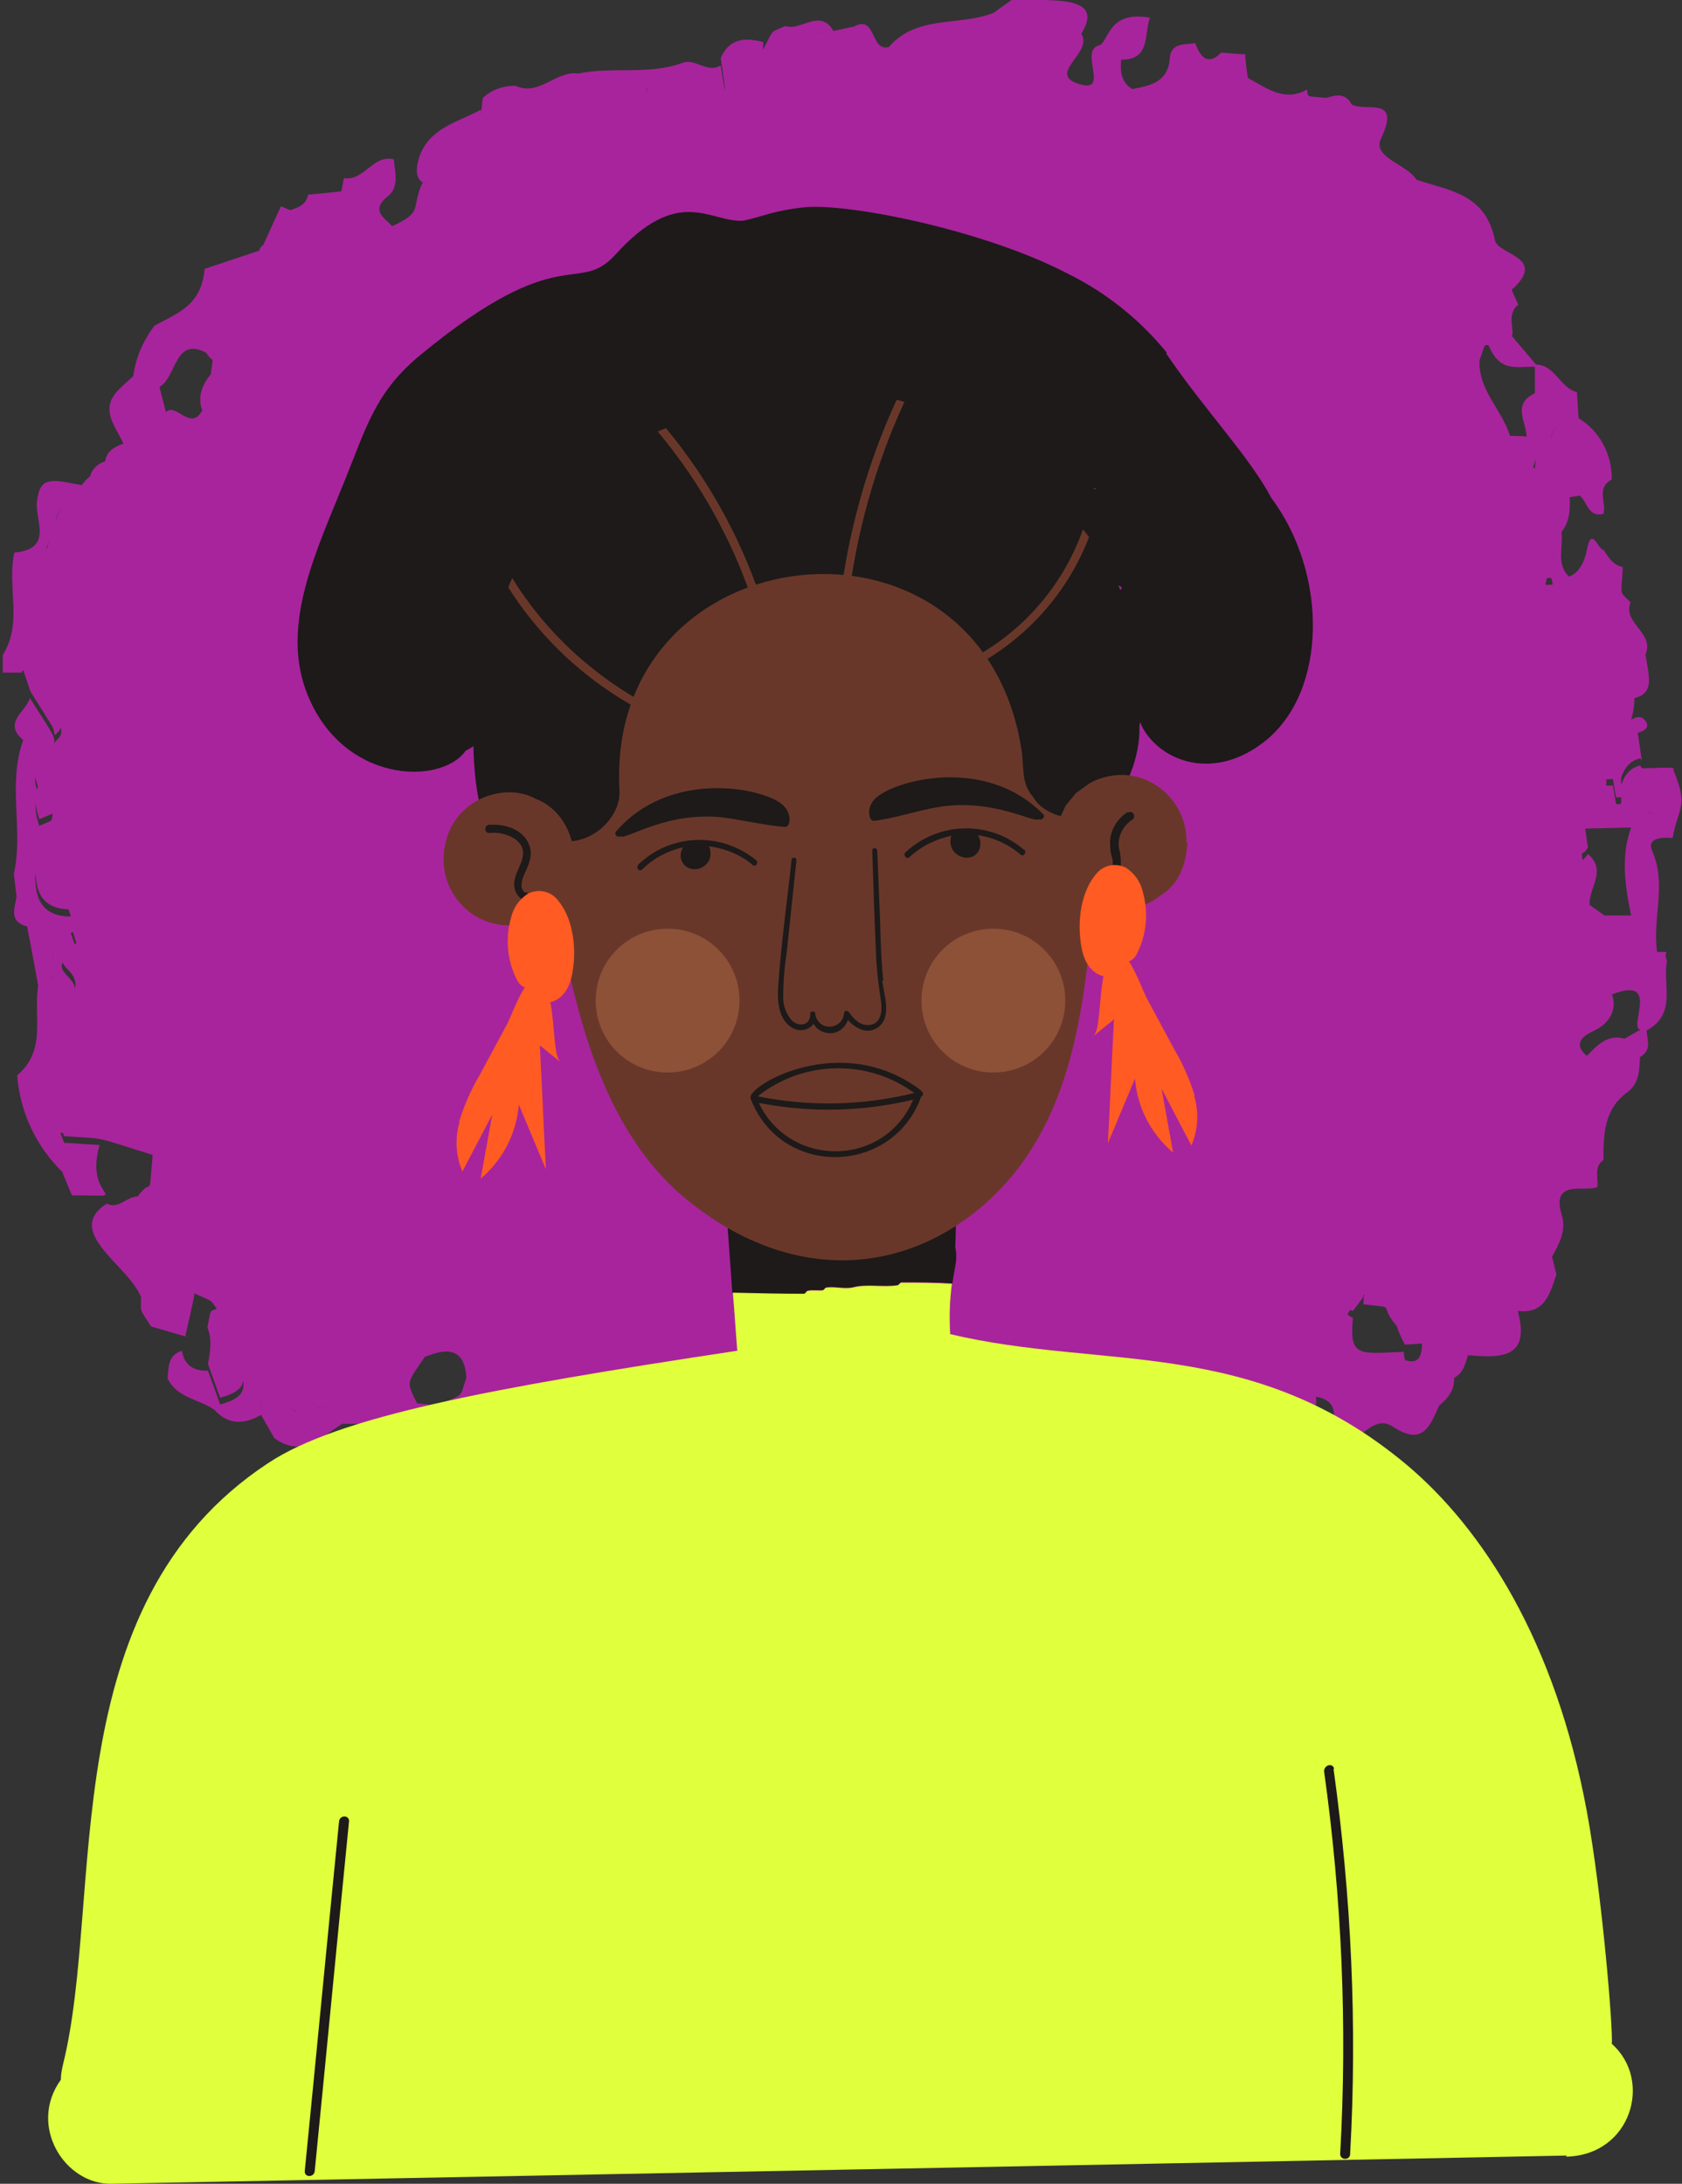 <svg xmlns="http://www.w3.org/2000/svg" id="Layer_1" viewBox="0 0 304.1 394.8"><rect x="0" y="0" width="304.1" height="394.8" fill="#333333" stroke="none"/><defs><style>      .st0 {        fill: #c0714d;      }      .st1 {        fill: #8c5137;      }      .st2 {        fill: #bc34b2;      }      .st3 {        fill: #e0ff3c;      }      .st4 {        fill: #69372a;      }      .st5 {        fill: #1d1a19;      }      .st6 {        fill: #a8249c;      }      .st7 {        fill: #ff5b22;      }    </style></defs><g><path id="Path_985" class="st6" d="M302.7,138.9c-1.1-.2-1.3-.1-5.9,0l-.2-.5c-3.8.7-3.5,5.8-3.5,2.2.6-1.8,1.6-3.1,3.5-3.5.3.6.4,1.5-.5-4.6,1.3-.4,2.4-1.1,1.2-2.4-.8-.8-1.6-.4-2.4,0,.4-1.2.6-2.6.6-3.9,3.7-.9,2.6-3.9,2-7.9,1.7-3.9-4.2-5.6-2.7-9.4-2.1-2.2-1.7-.8-1.4-6.4-1.8-.3-2.6-1.8-3.5-3.1-1,0-2.1-4.5-3,0-.8,4.3-3.3,4.9-3.3,4.8-2.3-2.4-.9-5.3-1.3-8-.5,0-1,0-1.4,0,.5,0,1,0,1.4,0,1.5-1.9,1.6-4.1,1.5-6.3l1.8-.3c1.4,1.1,1.5,4,4.3,3.3.6-2-1.4-4.7,1.5-6.2.1-4.5-2.2-8.8-6-11.1-.1-1.6-.2-3.1-.3-4.7-3.1-.8-3.9-4.9-7.4-5,0,0,.5.6-4.4-5.2.7-.5-1.1-3.9,1.2-5.6-.4-.9-.8-1.8-1.2-2.7,6.6-5.9-2.4-6.3-3-8.9-1.7-8.5-8.2-9-14.2-11h0c-1.8-2.9-8.1-4-6.4-7.5,3.7-7.8-2.9-4.7-5.3-6.1-1.1-2.1-2.8-1.8-4.6-1.2-3.9-.4-3.2,0-3.5-1.5-4.1,2.3-7.3-.3-10.7-2.1-.2-1.4-.4-2.9-.5-4.3-1.4,0-2.9-.2-4.3-.3-1.7,1.7-3.4,2-4.7-1.7-1.9.3-4.4-.1-4.6,2.7-.3,4.4-3.6,5-6.8,5.6.3,1.4.3,1.4,0,0-2-1.2-2.2-3.2-2-5.3h0c5.4,0,4.1-4.6,5.2-7.6-7.7-1.4-7.4,4.5-9.2,5-3.8,1,2.3,9-3.9,6.9-5.4-1.9,2.9-5.6.7-9C199.6-.6,191.5,0,182.9,0c-1.1.8-2.2,1.5-3.2,2.3-6.2,2.5-13.9.3-19,6.2-3.4.9-2.2-5.9-6.3-3.7,0,0,0,0,0,0-.3.9-.7,1.7-1.1,2.6.4-.9.8-1.7,1.1-2.6-1.5.3-2.8.6-3.7.8-2.5-4.2-5.9.1-8.7-.9-2.9,1.3-2,.4-4,4.2,0,.1-.1.4,0-1.3-3.2-.8-6.1-.8-7.7,2.9,1,6.4,1.1,8.4,0,1.3-2.4,1.6-4.6-1.4-7-.4-6.1,2.2-12.6.6-18.8,1.9-4-.6-7,4.2-11.3,2.2-2.2,0-4.3.7-5.9,2.2-.4,2.5-.3,4.9-.3,2.1-4.2,2.3-9.4,3.3-11.2,8.6-1.7,5.3,2.1,4.9,2.1,4.9-.5,0-1,0-1.5-.3-2.2,4.8.3,5.2-5.5,7.9-1.1-1.4-4.2-2.7-.7-5.5,2-1.6,1.2-4.3,1-6.6-3.8-.9-5.4,4-9,3.4-.2.8-.3,1.6-.5,2.4,0,0,.2,0-6,.6-.3,1.8-1.8,2.3-3.2,2.8-.6-.2-1.1-.5-1.7-.7-1.1,2.3-2.1,4.6-3.2,7-.4.2-.6.5-.7,1-3.3,1.1-6.6,2.2-9.9,3.3-.6,6.6-4.7,7.9-9.1,10.3-2,2.7-3.4,5.8-3.8,9.1-.9.8-1.8,1.6-2.6,2.4-3.6,3.6-.6,6.6.8,9.8-1.6.6-3,1.3-3.3,3.2-1.3.4-2.4,1.4-2.7,2.7-.6.5-1.1,1-1.5,1.6-4.4-.7-7.4-2-8,2.3-1,3.4,3.4,9.2-4.2,9.9-1.4,6.1,1.6,12.7-2.1,18.5v3.2c1.1,0,2.3,0,3.4,0,.4-.7,0-1.2,1.6,3.4,5.3,8.5,3.8,5.8,4.4,7.9.5-.4.9-.8,1.1-1.4.4,2.2-1,1.9-1.2,3.1.2-1.5-.2-1.8-4.4-8.4-.7,2.5-5,4.4-1.2,7.6-2.9,7.9.1,16.2-1.7,24.2.2,1.4.3,2.7.5,4.1-.4,2.2-1.4,4.5,1.9,5.4.6,3,2,10.7,2,10.7-.9,5.5,1.6,11.7-3.8,16.2.5,6.6,3.4,12.8,8.1,17.4,0-.2-.4-.9,1.8,4.3,12,0,2,1.3,5-9.1l-6.4-.4c0,0-.3-.8-.7-1.8.6,0,.4-.1.7.6,8,.6,4.5-.2,16,3.4-.8,8.8.1,3.6-2.7,7.5-2,0-3.5,2.4-5.6,1.3-7.9,5.1,3.9,11.1,6.2,16.9,0,3-.4,1.8,1.8,5.3,2.1.6,4.1,1.2,6.2,1.8,1.5-6.6,1.7-7.6,1.6-7.8,3.9,1.8,2.7,1,4.1,2.8-1.4.6-1-.1-1.7,3.4.9,2.2.5,4.4.1,6.6.7,2,1.5,4.1,2.2,6.1,2.5-.7,3.9-1.5,4.2-3.1.3,2.4-1.1,3.5-4.2,4.3,0,0-.1-.3-2.2-6.1-2.6.1-4.3-1-4.7-3.6-2.6.8-2.4,3-2.6,5,1.7,3.6,5.7,3.7,8.5,5.7,2.5,2.8,5.4,2.6,8.4.9l2.4,4.2c5.1,3.7,8.5-.3,12.3-2.6,4.8,0,4.2,0,4.1,0,4.4.8,5.4,8.1,11.3,5.9,3.8,1.1,4.9-3.1,7.7-3.9,1.6,6.1,7,9.1,12.4,9.1-1,4.4-6.5,1.3-8.4,5.4,4.9,1.2,8.1,6.3,13.9,5.3-.2.5-.4.9-.6,1.4,2.1,2.1,1.8,1.3,1.7,3.5h11c3.1-4.1,8.7-.3,12-3.6.9.2,1.8.3,2.7.3.3,2.4,3.9.8,4.2,3.3h15.8c.1-.9.2-1.8.4-2.7-4.4-.9-2.7-.1-3.8-2.5.6,0,.5,0,.7.6,3.2.6,3.5.9,4.3,0,0-.3,0-.6,0-.9,1.1,0-.4.5,0,2.1,8.5,1.4,16.3-1,24-4.2,2.2.9,4.5,1.9,6.2-.9,0,0,2.9-1.2,2.9-1.2,2,1.4,4.2.6,6.3.4,4.8,1.1,9.7,2.4,12.8-3.2,1.4-2.3,3.2-3.6,6-2.5,1.1-.3,2.2-.6,3.2-.8.6-1.6,2.1-3,1.1-4.9-4.5,1.1-5.1-.3-4.8-2.2.2,1.2,1.4,1.8,4.8.9,2.9-6.5,2.2-5.6,2.5-4.3,2.1-.9,4.1-1,5.1,1.5,1.2,3-1.6,2.4-2.9,3.1-1.8,1-1,2.6-.7,4.1,4.3.8,8.4,0,12.5-1.2-.6-1-1.3-2-1.9-3.1-2.4-1.3-3.1-2.9-2.7-4.7,2.2-.8,4.3-1.9,6.2-3.3,1,0,2-.1,2.9-.2,4.2,2,2.9-1.1,3.2-1.5,5.3,1.1,2.2,5.4,3.1,8.2,4.3,1.5,6.7-5.4,10.7-2.8,5.4,3.6,6.7,0,8.4-3.8,1.6-1.3,2.8-2.8,2.7-5,1.7-.9,2-2.5,2.5-4.1,5.8.5,11.4.7,9-8,4.9.6,5.8-3.1,7-6.6-.3-1.1-.5-2.1-.8-3.2,1.3-2.3,2.6-4.8,1.8-7.4-2.1-6.8,4.1-4.2,6.4-5.2.2-1.7-.7-3.6,1.1-4.9,0-4.7.1-9.2,4.4-12.3,2.1-1.6,2.1-4,2.2-6.3,2.2-1.2,1.3-3.1,1.2-4.8h0c5.6-3,2.8-8.4,3.7-12.7-1-1.7,1.3-1.5-1.8-1.5-.9-6.1,1.8-12.2-.9-18.3-1-2.3,1.8-2.5,3.7-2.3,1-5.7,3-5.5.1-12.4M8.3,99.3c.3-.7.6-1.4.8-2.1-.4,1.3-.6,2.1-.8,2.1M10,94.3c.3-1.1.8-2.1,1.3-3.1-.5,1-.9,2.1-1.3,3.1M9.5,147c-.2,1.7.3,1.1-2.4,2.3-.5-1.4-.7-2.8-.7-4.2.1,1,.4,2,.7,3l2.4-1M6.4,140.4c.2,1.8.6,1.1.3,2.4-.3-.8-.4-1.6-.3-2.4M6.5,150.4c-.2.5-.4,1-.4,1.5,0-.5.2-1,.4-1.5M8.5,177.6c.6-.4,1-1,1.1-1.7,0,.7-.5,1.3-1.1,1.7M9.5,172.1c0,1,.1,2,0,1.3,0-.4,0-.9,0-1.3M6.4,158c.3,0-.7,6.2,6,6.4.1.4.3.8.4,1.3-4.7,0-6.6-2.7-6.4-7.7M13.6,178.7c-.4-2.1-3.1-2.9-2.3-4.7.6,1.4,2.7,2.1,2.3,4.7M13.5,170.7l-.7-2c-.6,0-1.2.1-1.7.4.5-.2,1.1-.4,1.7-.4.5-.3.2-.7,1,1.8-.1,0-.2.2-.3.3M36.5,74.3c-2.1,3.7-4.7-1.6-6.5.2-1.2-4.6-1.2-4.6-1.1-4.6,3-1.7,2.7-9.2,8.4-6.1,1.4,2.2,1.3,0,.8,3.8.7-.4-3.1,2.6-1.5,6.7M47.1,254.6c0-.8.5-1.4,1.1-1.9-.6.4-1,1.1-1.1,1.9M52.7,254.5c.4.5,1,.9,1.6.9-.7,0-1.3-.4-1.6-.9M56.9,254.7c.7-.4,1.4-.6,2.1-.6-.7,0-1.5.3-2.1.6M61.6,39.2q-.2-2.4,0,0c1.1.5,2,1.4,2.6,2.4-.6-1.1-1.5-1.9-2.6-2.4M72.3,256.1c1.1-.1,1.4-.4,2.3-1.4-.9,1-1.2,1.3-2.3,1.4M84.3,249.1c-1.3,3.9-.2,2.7-5.3,5,0,.4,0,.7-.2,1.1,0-.4,0-.7.2-1.1-.3,0-3.3-.4-3.6-.4-2-4.1-1.9-3.5,1.4-8.4,1.4-.4,7.2-3.4,7.5,3.8l3.9-1.6h0l-3.9,1.6M86.7,253c4.3,1.3,3.9,1.1,3.9,1.2-1.3-.3-2.6-.8-3.9-1.2M97.8,264.6c.9.9,1.4,2.2,1.5,3.4,0-1.3-.6-2.5-1.5-3.4M147.2,258.6c-1-.2-2-.7-2.6-1.5.7.8,1.6,1.3,2.6,1.5M150.3,5.5c-4.8.9-1.9.3,0,0M140.5,238.8c3.7.1,2.7.5,3.1-1.3.1,0,.3.1.4.2-1,1.8-.7,4.6,1.1,5.3,0-.1,0-.4.2,1.9,2.9.2,3.1,2,3,4-.1-1.4-.8-2.6-3-2.7-1.8,1-1.4,2.7-1.2,4.3,1.3.2,2.6.4,3.9.6-.8,4.1.2,6.9-.5,4.2-4.4.1-2.7.3-7.8-1.2-1-2.3-.3-.4,0-1.8-1.4-4.6,0-8.9.9-13.3M117,16c0,1.5,0,.3-.1,0h.1M162.3,275.6c-1.8,0,.6-.3,1.2-.4-.3.3-.7.4-1.2.4M190.8,272.8c-.3-.3-.3,0,1.6-.7-.5.4-1,.6-1.6.7M189,5.5c1.1-.6,2.3-.9,3.5-.7-1.2-.2-2.5,0-3.5.7M253.5,252.1c2-.7,1.7-.8,1.9-.9-.1,0,.1.2-1.9.9M254,245.9c-.1-.5-.2-1-.2-1.5-8,.3-9.9,1.1-9.2-6.1-.3-.2-.7-.4-1-.7.7-1,.4-.8,1-.6,2.2-2.9,1.9-2.4,1.9-2.9.3-.3,0,0,0,1.7,6.5.8,2.4-.3,6,3.9.4,1.2.9,2.3,1.5,3.4l3.1-.2c0,4.4-2.6,3-3.1,3M258.7,250.6h0c.5-.8,1.3-1.3,2.2-1.5-.9.2-1.7.7-2.2,1.5M277.5,84.7c-.6-.5-.2.2.1-1.8,0,.6,0,1.2-.1,1.8M276.1,79.1c-.3-.3,0-.2-2.8-.3h-.3c-1.4-4.7-5.8-8.3-5.5-13.7,1.1-3.1.8-2.7,1.6-2.7,2.1,4.8,4.5,3.9,8.4,3.9,0,0,0-.5,0,4.8-4.3,2-1.4,5.3-1.5,8.1M282.2,76.8c-1,.4-1.7,1.4-1.8,2.5,0-1.1.8-2.1,1.8-2.5M280.7,105.7c-1.6,0-1.4.4-1-1.2.7,0,.9-.3,1,1.2,1.2,1.2,2,1.4,2.4.9-.4.5-1.2.3-2.4-.9M295,170.9c-.6-1-.5-2.6-.3-4.2-.2,1.6-.3,3.2.3,4.2M291.6,140.8c.7,4,.3,3.4,1.5,3.3,0,1.5.2,1.2-.9,1.3-.2-1.1-.4-2.3-.6-3.4-1.6,0-1.1.4-1.2-1.1.4,0,.8,0,1.2-.1M287.1,153.2c-.2-1.1-.3-2.2-.5-3.4l8.3-.2c-1.9,5.3-1.1,10.6,0,15.9h-4.8c-2.9-2-2.7-1.9-2.7-1.9-.2-3.1,3.2-6.2-.3-9.2-.3.4-.6.8-1,1.1-.2-2.2-.1-.4,1-2.3M286.5,164.3c-.9,1-1.2,2.6-1.8,3.9.6-1.3.9-2.8,1.8-3.9M293.8,187.8c-3.1-.9-5,1.1-6.9,3.1-2.2-1.9-1.4-3.3,1.2-4.5,4.8-2.3,3.6-6.2,3.3-6.6,9.1-3.6,2.7,6.3,5.3,6.4-.3,0-.6.2-3,1.6M297,146.8c1.9-.5.7.9,3.4,1.2-2.6-.3-1.7-1.7-3.4-1.2"></path><path id="Path_986" class="st2" d="M53.5,219.3s0,0,0,0h0Z"></path><path id="Path_987" class="st2" d="M97.8,247.7h0s0,0,0,0"></path><path id="Path_988" class="st2" d="M168.8,254s0,0,0,0h0"></path></g><g><path id="Path_951" class="st5" d="M145.5,233.8c.2,0,.4-.5.6-.5.9-.2,1.8,0,2.7-.1.3,0,.4-.5.7-.5,1.6-.2,3.2.3,4.7,0,2.6-.7,5.4,0,8.1-.4.3,0,.5-.5.7-.5,3.1,0,6.1,0,9.2.2.4-3.1,1-4.2.5-6.6,1-19.1-4.8-10.6-12-10.5-.8-.6-1.6-1.1-2.6-1.4-1.4-.8-2.9-1.2-4.5-1.1-1.6,0-.7.3-1.9-.8-1-1.2-2.3-2-3.7-2.5-6.9-3.8-17.2,2.5-16.6,10.4.3,4.8.7,9.5,1,14.3,4.3.1,8.6.2,12.9.2"></path><path id="Path_952" class="st4" d="M198.2,130.9c-2.6-20.8-16.6-43.8-35.5-44.1-27.5-10.1-68.8,12.6-63.8,65,1.2,11.9,3.5,23.6,6.9,35,3.5,11.2,9,22.5,18.4,30.1,18.3,14.9,38.3,13.8,53,1.5,15.5-13,18.2-32.6,20-49.2,1.6-13.9,2.7-24.5,1-38.4"></path><path id="Path_953" class="st5" d="M216,72.2s0,0,0,0c0,0,0-.1-.1-.2h0s0,.1,0,.1"></path><path id="Path_954" class="st5" d="M215.8,71.8s0,0-.1-.1h0c0,.1,0,.1,0,.1"></path><path id="Path_955" class="st5" d="M215.9,72s0,0,0,0h0s0,0,0,0h0"></path><path id="Path_956" class="st5" d="M210.9,63.7c-4.8-5.9-10.8-10.7-17.6-14.1-15.4-8.1-40.4-13-48.1-12.1-5.4.6-7.1,1.6-10.8,2.4-6,.4-11.6-6.6-23.1,6.1-6.9,7.6-9.7-2.9-35.2,18.1-8.2,6.7-9.8,13-13.7,22.6-5,12.5-11.6,25.8-7.1,38.1,6.2,16.9,24.5,17.3,28.9,10.9.5-.2.9-.5,1.4-.8,0,2.2.4,11.6,2.8,14.4,2.1,3.4,7.4,5.3,12.2,2.6,6,1.4,11.7-4,11.4-9-2.6-46.9,66-54.7,72.8-6.6.3,3.3,0,5.5,2,7.8,2.2,3.9,9.4,5.2,13.1,2,3.7-2.3,6.3-9.7,6.1-14.7.2-1.2,0-1,.6.2,3.4,6.1,12.9,9.7,22.1,2.4,11.4-9.1,11.3-30.4,1.2-43.9-4.1-7.7-11.9-15.7-19-26.1M202.2,105.8l.6.4c-.2.7-.2.6-.6-.4"></path><path id="Path_957" class="st4" d="M136.9,111.3c-3.7-12.2-9.8-23.5-18-33.3.5-.2,1-.4,1.5-.6,8.2,9.9,14.3,21.3,18,33.5.3.9-1.2,1.3-1.5.4"></path><path id="Path_958" class="st4" d="M122.2,130.5c-.1.4-.5.6-.9.5-12.1-5.1-22.4-13.7-29.4-24.8.2-.6.5-1.1.7-1.7,3.9,6.3,8.8,11.8,14.6,16.4,10.7,8.5,15.6,7.9,15.1,9.5"></path><path id="Path_959" class="st4" d="M163.5,72.7c-5.3,11.5-8.7,23.8-10.2,36.4-.1,1-1.6.9-1.5,0,1.5-12.7,4.9-25.1,10.3-36.8.5.1,1,.2,1.5.4"></path><path id="Path_960" class="st4" d="M195.8,95.7c.4.5.7.9,1.1,1.4-4.4,11.4-13.3,20.5-24.6,25.2-.4.2-.8,0-1-.3-.7-1.2,1.1-.9,6.3-4,8.5-5.1,14.9-13,18.2-22.3"></path><path id="Path_961" class="st0" d="M198.4,88.2c-.2,0-.4.2-.7.3.2-.2.4-.3.7-.3"></path><path id="Path_962" class="st4" d="M96.8,144.4c-5.9-3.3-16.4.5-16.6,10.8-.1,6.5,5,11.9,11.5,12.1,2.7-.3,5.3-.3,8.4-3.2,1.6-1.9,3.5-3.9,3.7-8.3.1-5.7-3.1-10-7-11.4"></path><path id="Path_963" class="st4" d="M214.5,152.2c.1-6.5-5.1-12-11.6-12.1-2.1,0-4.1.5-5.9,1.5,0,0-2.5,1.8-2.5,1.8-1,1.3-1.7,2-1.9,2.4,0,0-1.3,2.8-1.3,2.8,0,0-.5,3.1-.5,3.3,0,0,.3,3.1.4,3.2s1.1,2.9,1.1,2.9c0,0,1.8,2.5,1.8,2.5,0,0,2.4,1.9,2.4,1.9s2.8,1.3,2.8,1.3c0,0,3.1.5,3.2.5,0,0,3.1-.3,3.2-.3,1.5-.3,2.9-1,4.1-2,4.6-2.8,4.7-8.1,4.9-9.5"></path><path id="Path_964" class="st3" d="M283.3,389.7c-29.2.6-215.4,4.2-263.1,5.1-8.5.2-15.2-10.5-9.2-18.8,0-1,.2-1.9.4-2.8,7.5-30.3-2.1-82.9,37.1-108.7,12.7-8.4,39.8-13.5,84.8-20.3-.3-3.5-.5-7-.8-10.5,4.3.1,8.6.2,12.9.2.2,0,.4-.5.6-.5.9-.2,1.8,0,2.7-.1.3,0,.4-.5.7-.5,1.6-.2,3.2.3,4.7,0,2.6-.7,5.4,0,8.1-.4.3,0,.5-.5.7-.5,3.1,0,6.1,0,9.2.2-.4,3-.5,6.1-.3,9.1,27.8,6.6,54.5.2,82.5,23.6,13.8,11.6,26.9,31.9,32.6,62.7,2.8,15.2,4.8,40,4.5,42,7.5,6.6,3.5,20.2-8.3,20.4"></path><path id="Path_965" class="st5" d="M185.1,153.6c-6.2-5.3-15.4-5.1-21.4.5-.5.5.2,1.3.7.9,2.1-2,4.8-3.3,7.6-3.9-1.1,3.5,3.4,5.3,4.9,2.8.5-.9.5-2-.1-2.9,2.8.4,5.5,1.6,7.7,3.5.5.5,1.2-.4.7-.9"></path><path id="Path_966" class="st5" d="M166.6,197.2c-14.4-11.1-31.8-.8-30.9,1.4,5.5,14.4,25.6,13.9,30.8-.2,0,0,.1-.2.1-.2.3-.1.4-.5.2-.7,0,0-.1-.2-.2-.2M137.2,199.4c9.3,1.8,18.8,1.6,27.9-.6-5.2,12.3-22.3,12.4-27.9.6M137,198.2c8.2-6.5,19.8-6.8,28.3-.6-9.3,2.3-19,2.5-28.3.6"></path><path id="Path_967" class="st5" d="M188.6,147.2c-10.5-10.7-27.1-6.1-30.4-2.8-1.7,1.7-1.1,4.2-.1,4,3.7-.5,7.3-1.7,11-2.4,10.2-1.9,17.8,2.9,18.7,2.1.5.3,1.3-.4.8-.9"></path><path id="Path_968" class="st5" d="M115.3,156.4c5.8-5.7,15-6.1,21.4-.9.5.4,0,1.3-.6.9-2.2-1.9-5-3-7.9-3.4,1.4,3.5-3,5.5-4.7,3.1-.6-.9-.6-2,0-2.9-2.8.6-5.4,2-7.4,4-.5.5-1.2-.3-.7-.8"></path><path id="Path_969" class="st5" d="M111.4,150.3c9.8-11.3,26.6-7.9,30.1-4.8,1.8,1.6,1.4,4.1.4,4-3.7-.3-7.4-1.2-11.1-1.7-10.3-1.2-17.6,4.1-18.6,3.4-.5.3-1.3-.3-.8-.9"></path><path id="Path_970" class="st5" d="M203.9,146.8c-1.8,1.1-3,3-3.2,5.1,0,1.1,0,2.2.4,3.3.5,2.8-1.5,2-1.2,3.2.3,1.3,2.3.3,2.7-1.6.1-1.2,0-2.4-.3-3.5-.3-2,.7-4,2.4-5.1.8-.5.1-1.8-.7-1.3"></path><path id="Path_971" class="st5" d="M95,161.4c-1.1-.6-.7-2.2-.3-3.1.6-1.5,1.5-2.9,1.2-4.7-.4-2.4-2.8-4.7-7.4-4.5-1,0-1,1.6,0,1.5,1.6-.2,3.1.2,4.5,1,3.4,2.4.3,5.2,0,7.7-.2,1.3.3,2.6,1.4,3.3.8.5,1.6-.8.8-1.3"></path><path id="Path_972" class="st5" d="M159.7,177.3c-.4-3.8-.5-7.6-.6-11.4-.2-4-.3-8.1-.5-12.1,0-.6-1-.6-.9,0,.2,6.3.4,12.6.7,19,.1,2.9.5,5.6.9,8.4.2,1.6,0,3.9-2.1,4.1-1.6.2-2.8-1-3.7-2.3-.1-.2-.4-.3-.7-.2-.1,0-.2.2-.2.4-.1,1.4-1.3,2.5-2.8,2.4-1.2,0-2.2-1-2.4-2.2,0,0,0-.2,0-.2-.1-.5-1-.4-.9.1,0,0,0,0,0,.1h0c0,.9-.5,1.7-1.4,1.8,0,0-.2,0-.3,0-.7,0-1.3-.3-1.8-.9-.9-1.1-1.4-2.5-1.4-3.9,0-2.7.2-5.3.6-7.9l1.8-17c0-.6-.9-.6-.9,0-.8,7.6-1.9,15.2-2.4,22.8-.2,2.6,0,6,2.5,7.5,1.3.8,3,.5,3.9-.7.6,1.1,1.8,1.7,3,1.7,1.5,0,2.7-1,3.2-2.4,1.4,1.6,3.6,2.7,5.5,1.3,2.5-1.9,1-5.9.7-8.4"></path><path id="Path_973" class="st1" d="M133.7,180.9c0,7.2-5.8,13-13,13s-13-5.8-13-13c0-7.2,5.8-13,13-13s13,5.8,13,13h0"></path><path id="Path_974" class="st1" d="M192.6,180.9c0,7.2-5.8,13-13,13s-13-5.8-13-13,5.8-13,13-13,13,5.8,13,13h0"></path><path id="Path_975" class="st7" d="M216,198.1c-.9-2.9-2.1-5.7-3.7-8.4l-4.9-9.1c-.6-1.1-2-4.9-3.3-6.8.6-.2,1-.6,1.3-1.1,1.9-3.5,2.3-7.7,1.2-11.5-.4-1.8-1.5-3.3-3-4.3-1.9-1-4.2-.5-5.5,1.2-2.5,3-3.2,7.7-2.8,11.5.2,2,.6,4.2,2.1,5.7.6.6,1.3,1,2.1,1.2-.8,4-.6,9.7-1.8,10.8l3.7-3c-.4,7.5-.7,15-1.1,22.4l4.9-11.7c.4,5.2,2.9,10,6.9,13.4-.7-3.9-1.4-7.7-2.1-11.6l5.4,10.3c1.2-2.8,1.4-6,.5-9"></path><path id="Path_976" class="st7" d="M83,202.8c.9-2.9,2.1-5.7,3.7-8.4l4.9-9.1c.6-1.1,2-4.9,3.3-6.8-.6-.2-1-.6-1.3-1.1-1.9-3.5-2.3-7.7-1.2-11.5.4-1.8,1.5-3.3,3-4.3,1.9-1,4.2-.5,5.5,1.2,2.5,3,3.2,7.7,2.8,11.5-.2,2-.6,4.2-2.1,5.7-.6.6-1.3,1-2.1,1.2.8,4,.6,9.7,1.8,10.8l-3.7-3c.4,7.5.7,15,1.1,22.4l-4.9-11.7c-.4,5.2-2.9,10-6.9,13.4.7-3.9,1.4-7.7,2.1-11.6l-5.4,10.3c-1.2-2.8-1.4-6-.5-9"></path><path id="Path_977" class="st5" d="M61.3,329.3c-2.1,21.1-4.1,42.1-6.2,63.2-.1,1.2,1.7,1.2,1.8,0,2.1-21.1,4.1-42.1,6.2-63.2.1-1.2-1.7-1.2-1.8,0"></path><path id="Path_978" class="st5" d="M241.2,319.8c-.2-1.2-1.9-.7-1.8.5,3.2,22.9,4.2,46.1,2.9,69.1,0,1.2,1.8,1.2,1.8,0,1.3-23.3.2-46.6-3-69.6"></path></g></svg>